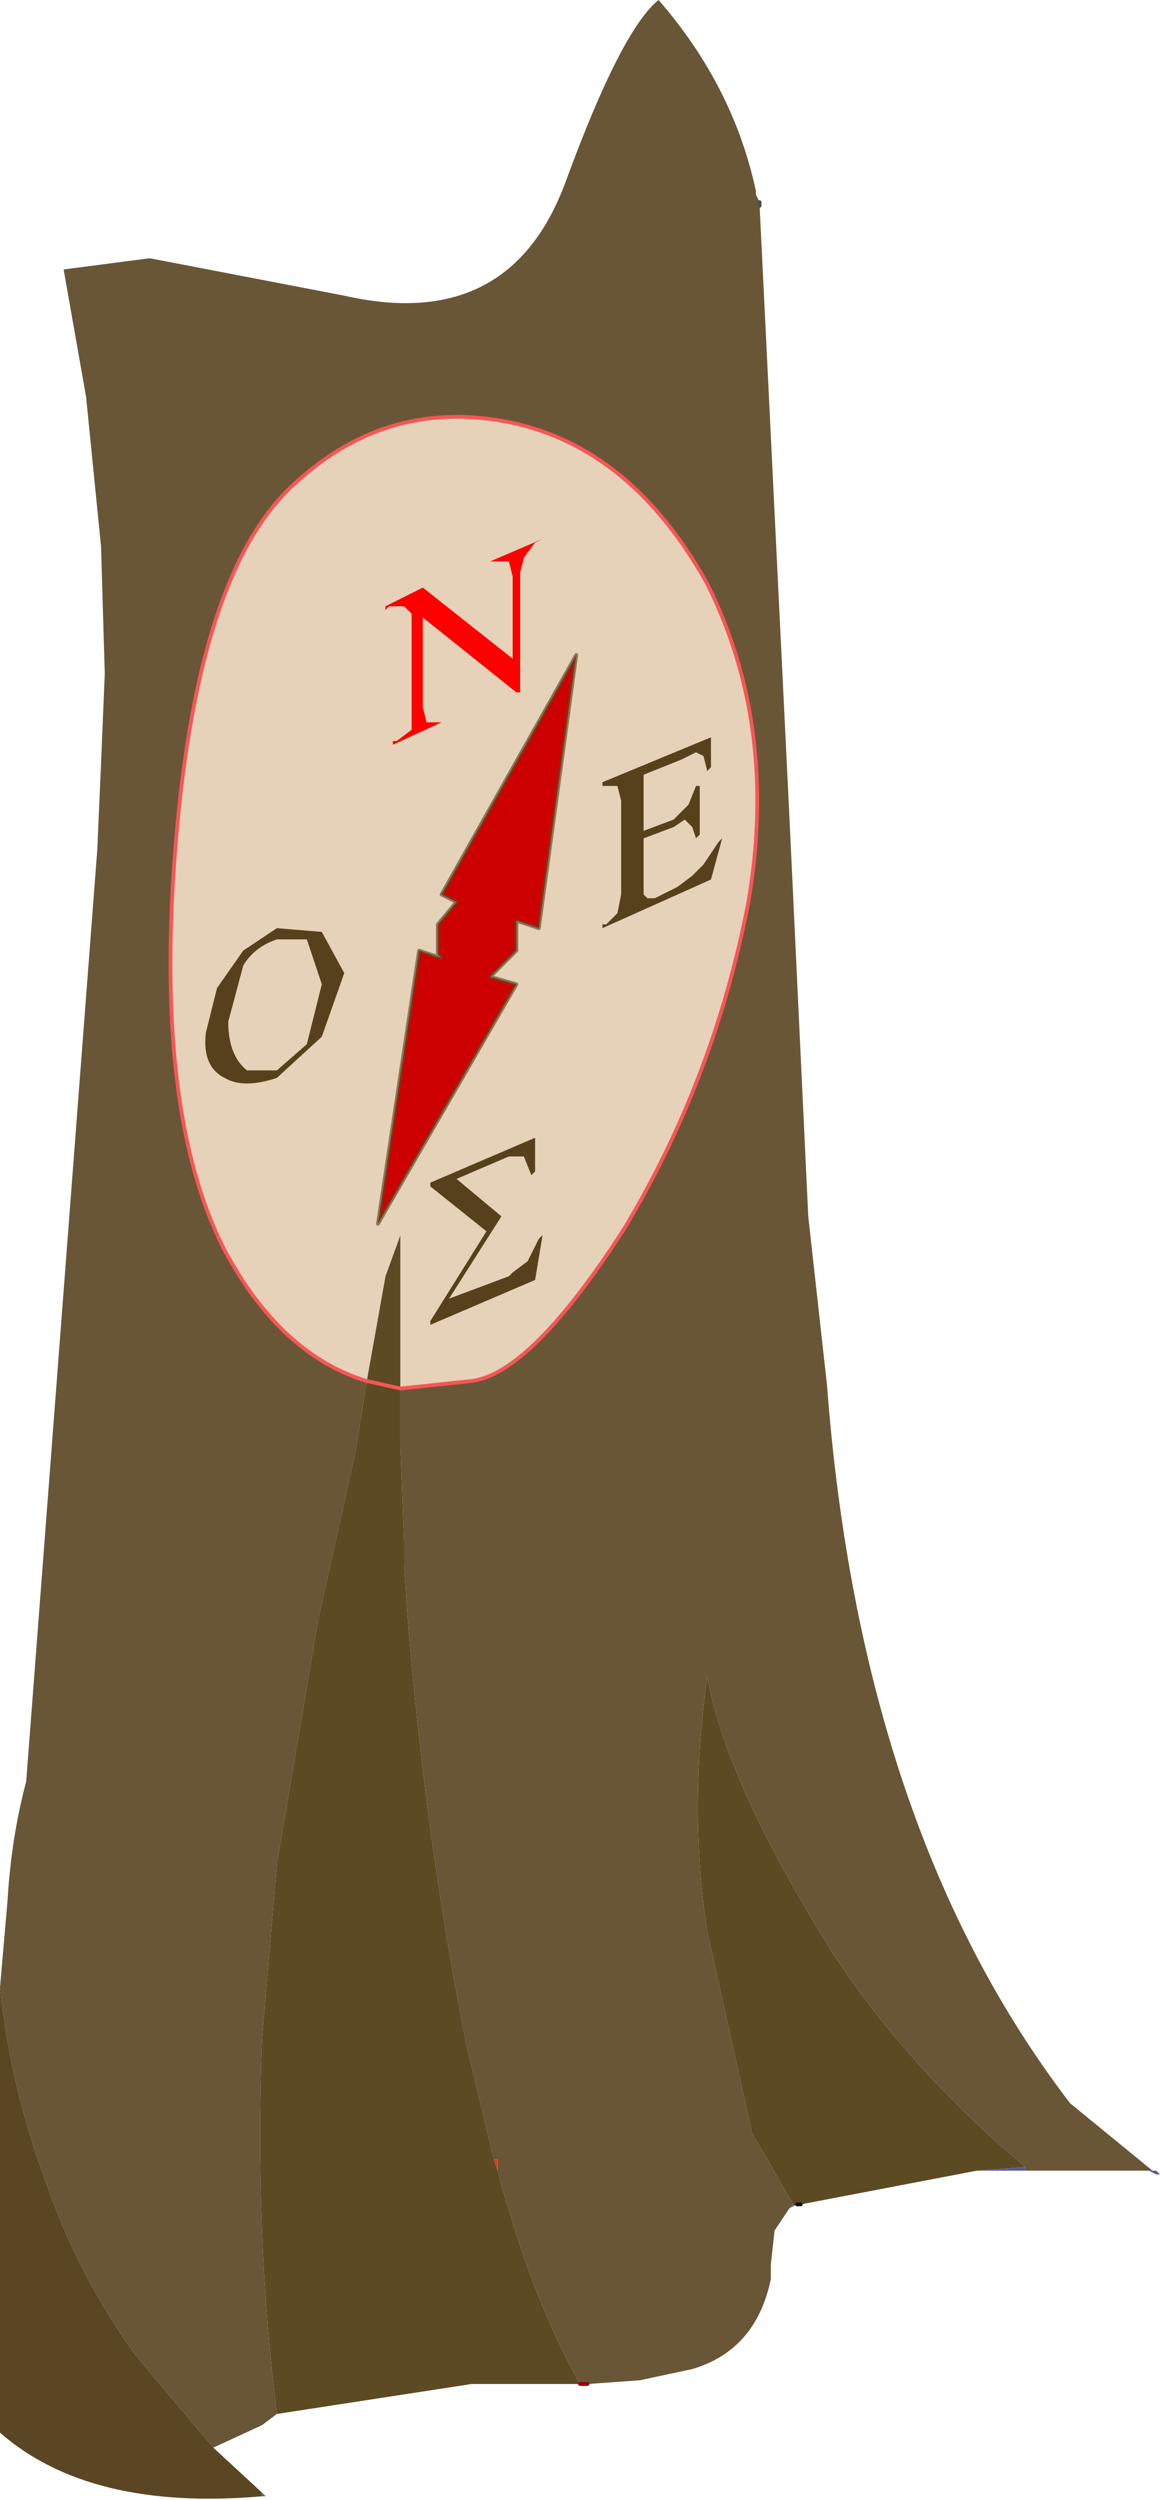 <?xml version="1.0"?>
<svg xmlns="http://www.w3.org/2000/svg" xmlns:xlink="http://www.w3.org/1999/xlink" width="15.5px" height="33.4px"><g transform="matrix(1, 0, 0, 1, -267.7, -183.25)"><use xlink:href="#object-0" width="15.5" height="33.4" transform="matrix(1, 0, 0, 1, 267.7, 183.25)"/></g><defs><g transform="matrix(1, 0, 0, 1, 0, 16.7)" id="object-0"><path fill-rule="evenodd" fill="#685637" stroke="none" d="M10.15 -14L10.15 -13.95L10.55 -5.75L10.8 -0.45L11.05 1.8Q11.5 7.75 14.3 11.4L15.4 12.3L15.35 12.3L13.7 12.3L13.7 12.25Q12.1 10.9 11.1 9.35Q9.7 7.1 9.45 5.7L9.45 5.6L9.45 5.7Q9.2 7.5 9.45 9.1L10.05 11.8L10.6 12.75L10.55 12.8L10.35 13.1L10.3 13.55L10.3 13.75Q10.1 14.7 9.25 14.95L8.55 15.1L7.85 15.15L7.75 15.15Q7.25 14.25 6.9 13.15L6.7 12.5L6.65 12.3L6.65 12.15L6.6 12.15L6.25 10.7Q5.7 8 5.45 4.95L5.4 4.2L5.4 3.9L5.35 2.6L5.35 1.85L6.3 1.75Q7.1 1.65 8.35 -0.3Q9.55 -2.3 10 -4.65Q10.4 -7 9.45 -8.9Q8.45 -10.7 6.85 -11.05Q5.2 -11.4 3.95 -10.25Q2.65 -9.1 2.35 -5.45Q2.05 -1.85 3 0Q3.75 1.4 4.9 1.75L4.75 2.7L4.25 4.95L3.7 8.2L3.5 10.55Q3.4 13.15 3.7 15.55L3.5 15.7L2.85 16L2.05 15.05L1.8 14.75Q1.05 13.7 0.65 12.55Q0.15 11.25 0 9.85L0.1 8.7Q0.15 7.85 0.35 7.1L1.3 -5.35L1.35 -6.5L1.4 -7.7L1.35 -9.4L1.15 -11.4L0.85 -13.1L2 -13.25L4.6 -12.75Q6.8 -12.25 7.55 -14.25Q8.3 -16.3 8.8 -16.7Q9.8 -15.55 10.1 -14.15L10.1 -14.1L10.15 -14"/><path fill-rule="evenodd" fill="#555ba0" stroke="none" d="M15.4 12.3L15.45 12.3L15.5 12.35L15.45 12.35L15.35 12.3L15.4 12.3M13.7 12.3L13.05 12.3L13.7 12.25L13.7 12.3M10.65 12.75L10.55 12.8L10.6 12.75L10.65 12.75"/><path fill-rule="evenodd" fill="#5c4a23" stroke="none" d="M13.05 12.3L10.7 12.75L10.65 12.75L10.6 12.75L10.05 11.8L9.45 9.1Q9.2 7.5 9.45 5.7Q9.7 7.1 11.1 9.35Q12.1 10.9 13.7 12.25L13.05 12.3M7.75 15.15L6.3 15.15L3.7 15.55Q3.4 13.15 3.5 10.55L3.7 8.2L4.25 4.95L4.75 2.7L4.9 1.75L5.35 1.85L5.35 2.6L5.4 3.9L5.4 4.2L5.45 4.95Q5.7 8 6.25 10.7L6.6 12.15L6.65 12.3L6.7 12.5L6.9 13.15Q7.25 14.25 7.75 15.15M5.45 4.95L5.45 5L5.45 4.95M4.9 1.75L5.35 1.85L5.35 -0.2L5.15 0.35L4.9 1.75"/><path fill-rule="evenodd" fill="#5b4624" stroke="none" d="M2.85 16L3.5 16.6L3.5 16.65Q1.2 16.85 0 15.8L0 9.85Q0.15 11.25 0.65 12.55Q1.05 13.7 1.8 14.75L2.05 15.05L2.85 16"/><path fill-rule="evenodd" fill="#616161" stroke="none" d="M3.5 16.6L3.55 16.65L3.5 16.65L3.5 16.6"/><path fill-rule="evenodd" fill="#e6d2b9" stroke="none" d="M4.9 1.75Q3.75 1.4 3 0Q2.05 -1.85 2.35 -5.45Q2.65 -9.1 3.95 -10.25Q5.2 -11.4 6.85 -11.05Q8.45 -10.7 9.45 -8.9Q10.4 -7 10 -4.65Q9.55 -2.3 8.35 -0.3Q7.1 1.65 6.3 1.75L5.35 1.85L5.35 -0.2L5.15 0.35L4.9 1.75"/><path fill-rule="evenodd" fill="#e9350a" stroke="none" d="M6.6 12.15L6.65 12.15L6.65 12.3L6.6 12.15"/><path fill-rule="evenodd" fill="#ded5a5" stroke="none" d="M5.45 4.95L5.45 5L5.45 4.95"/><path fill-rule="evenodd" fill="#ad1c07" stroke="none" d="M9.45 5.7L9.45 5.6L9.45 5.7"/><path fill="none" stroke="#4f4f4f" stroke-width="0.05" stroke-linecap="round" stroke-linejoin="round" d="M10.15 -14L10.15 -13.95"/><path fill="none" stroke="#0f121c" stroke-width="0.05" stroke-linecap="round" stroke-linejoin="round" d="M10.7 12.75L10.65 12.75"/><path fill="none" stroke="#990000" stroke-width="0.05" stroke-linecap="round" stroke-linejoin="round" d="M7.85 15.15L7.75 15.15"/><path fill="none" stroke="#f85656" stroke-width="0.05" stroke-linecap="round" stroke-linejoin="round" d="M4.9 1.75Q3.75 1.4 3 0Q2.05 -1.85 2.35 -5.45Q2.65 -9.1 3.95 -10.25Q5.2 -11.4 6.85 -11.05Q8.45 -10.7 9.45 -8.9Q10.4 -7 10 -4.65Q9.55 -2.3 8.35 -0.3Q7.1 1.65 6.3 1.75L5.35 1.85L4.9 1.75"/><path fill-rule="evenodd" fill="#cd0101" stroke="none" d="M5.9 -4.75L7.7 -7.95L7.2 -4.3L6.9 -4.4L6.9 -4L6.6 -3.7L6.55 -3.65L6.9 -3.55L5.05 -0.35L5.6 -4L5.9 -3.9L5.85 -3.95L5.85 -4.35L6.1 -4.65L5.9 -4.75"/><path fill="none" stroke="#5c4a23" stroke-opacity="0.663" stroke-width="0.05" stroke-linecap="round" stroke-linejoin="round" d="M5.9 -4.75L7.7 -7.95L7.2 -4.3L6.9 -4.4L6.9 -4L6.6 -3.7L6.55 -3.65L6.9 -3.55L5.05 -0.35L5.6 -4L5.9 -3.9L5.85 -3.95L5.85 -4.35L6.1 -4.65L5.9 -4.75"/><path fill-rule="evenodd" fill="#ff0000" stroke="none" d="M7.15 -9.45L7 -9.25L6.95 -9.05L6.95 -7.45L6.9 -7.45L5.65 -8.45L5.65 -7.25L5.7 -7.05L5.85 -7.05L5.9 -7.05L5.25 -6.75L5.25 -6.8L5.3 -6.8L5.5 -6.95L5.5 -7.2L5.5 -8.5L5.4 -8.6L5.2 -8.6L5.15 -8.55L5.15 -8.6L5.65 -8.85L6.85 -7.9L6.85 -9L6.8 -9.2L6.6 -9.2L6.55 -9.2L7.25 -9.5L7.15 -9.45"/><path fill-rule="evenodd" fill="#57411c" stroke="none" d="M8.05 -6.2L8.05 -6.25L9.5 -6.85L9.5 -6.45L9.45 -6.4L9.4 -6.6L9.3 -6.65L9.1 -6.55L8.6 -6.35L8.6 -5.6L9 -5.75L9.2 -5.95L9.3 -6.2L9.35 -6.2L9.35 -5.55L9.3 -5.5L9.25 -5.65L9.15 -5.75L9 -5.65L8.6 -5.5L8.6 -4.75L8.65 -4.7L8.75 -4.7L9.05 -4.85L9.25 -5L9.4 -5.15L9.6 -5.45L9.65 -5.5L9.5 -4.95L8.05 -4.3L8.05 -4.35L8.1 -4.35L8.15 -4.4L8.25 -4.5L8.3 -4.75L8.3 -6L8.25 -6.2L8.1 -6.2L8.05 -6.2M3.25 -3.8L3.05 -3.05Q3.05 -2.6 3.3 -2.4L3.7 -2.4L4.1 -2.75L4.3 -3.55L4.1 -4.15L3.7 -4.15Q3.4 -4.05 3.25 -3.8M3.25 -4L3.7 -4.3L4.3 -4.25L4.6 -3.7L4.3 -2.85L3.7 -2.3Q3.25 -2.15 3 -2.3Q2.7 -2.45 2.75 -2.9L2.9 -3.5L3.25 -4M5.75 -0.9L7.15 -1.5L7.15 -1.05L7.1 -1L7 -1.25L6.9 -1.25L6.8 -1.25L6.1 -0.95L6.7 -0.45L6 0.65L6.8 0.35L6.85 0.3L7.05 0.15L7.2 -0.15L7.25 -0.2L7.15 0.4L5.75 1L5.75 0.95L6.5 -0.25L5.75 -0.85L5.75 -0.9"/></g></defs></svg>
